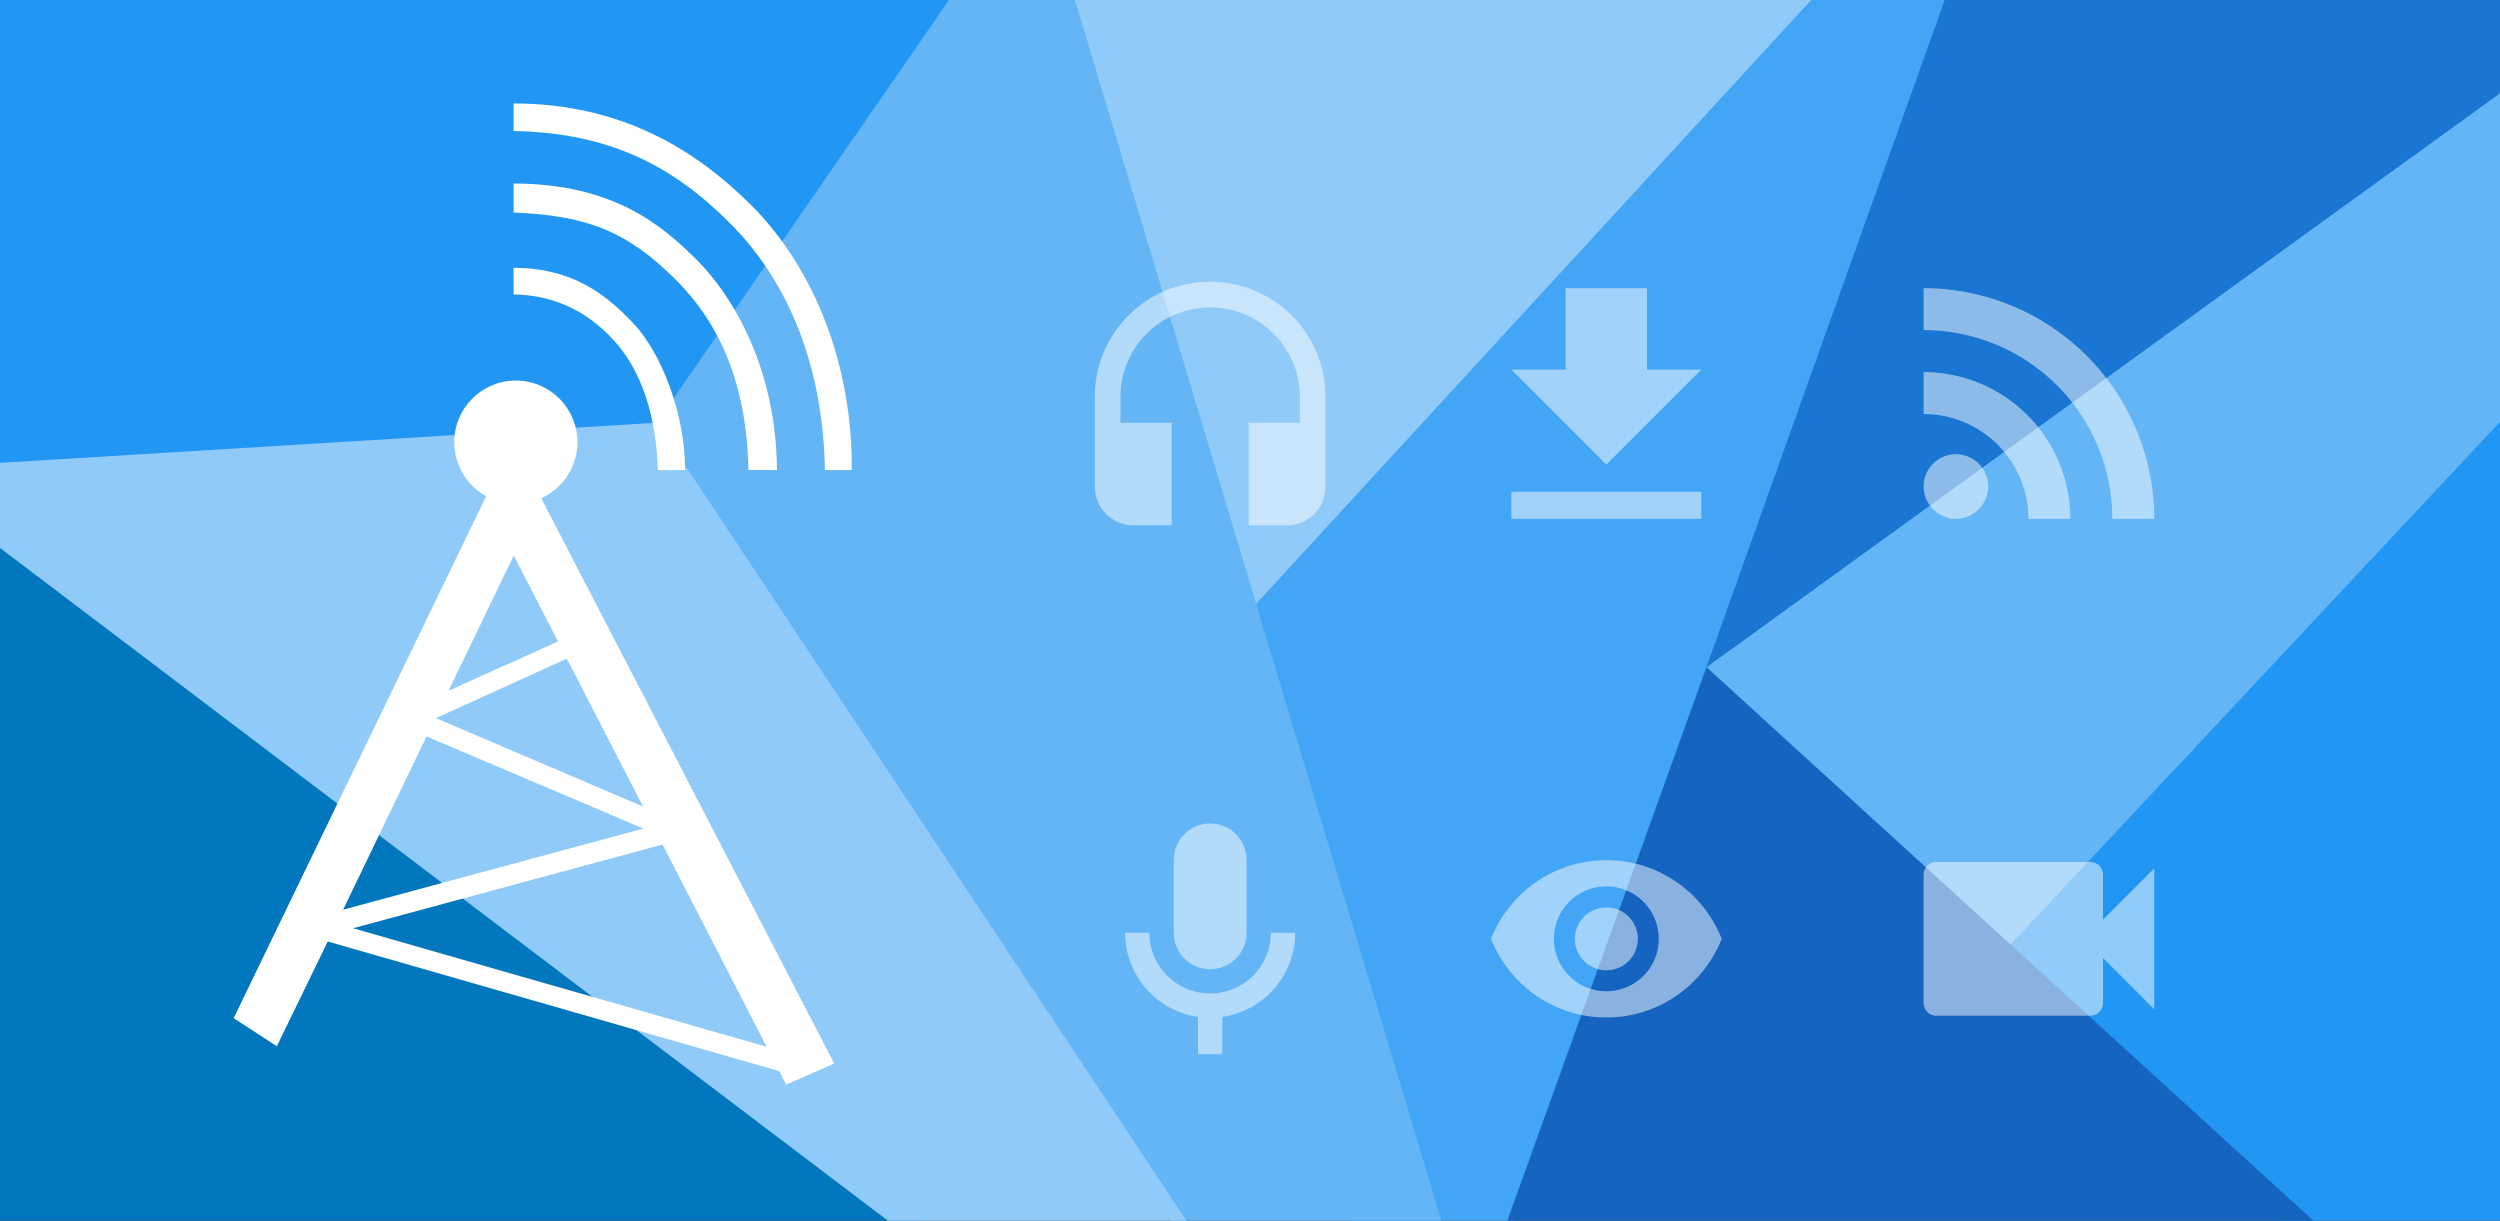 <?xml version="1.0" encoding="UTF-8" standalone="no"?>
<!-- Created with Inkscape (http://www.inkscape.org/) -->

<svg
   xmlns:dc="http://purl.org/dc/elements/1.1/"
   xmlns:cc="http://creativecommons.org/ns#"
   xmlns:rdf="http://www.w3.org/1999/02/22-rdf-syntax-ns#"
   xmlns:svg="http://www.w3.org/2000/svg"
   xmlns="http://www.w3.org/2000/svg"
   xmlns:sodipodi="http://sodipodi.sourceforge.net/DTD/sodipodi-0.dtd"
   xmlns:inkscape="http://www.inkscape.org/namespaces/inkscape"
   width="1024"
   height="500"
   viewBox="0 0 270.933 132.292"
   version="1.1"
   id="svg8"
   inkscape:version="0.92.4 5da689c313, 2019-01-14"
   sodipodi:docname="feature-graphic.svg"
   inkscape:export-filename="/tmp/antennapod.png"
   inkscape:export-xdpi="96"
   inkscape:export-ydpi="96">
  <rect x="0" y="0" width="270.933" height="132.292" fill="#333333" stroke="none"/>
  <defs
     id="defs2" />
  <sodipodi:namedview
     id="base"
     pagecolor="#ffffff"
     bordercolor="#000000"
     borderopacity="1"
     inkscape:pageopacity="0.0"
     inkscape:pageshadow="2"
     inkscape:zoom="0.31246662"
     inkscape:cx="546.85547"
     inkscape:cy="197.36023"
     inkscape:document-units="mm"
     inkscape:current-layer="layer1"
     showgrid="false"
     units="px"
     inkscape:window-width="1676"
     inkscape:window-height="982"
     inkscape:window-x="0"
     inkscape:window-y="30"
     inkscape:window-maximized="0"
     borderlayer="true"
     inkscape:showpageshadow="false" />
  <g
     inkscape:label="Ebene 1"
     inkscape:groupmode="layer"
     id="layer1"
     transform="translate(0,-164.708)">
    <path
       style="fill:#42a5f5;fill-opacity:1;stroke:none;stroke-width:1px;stroke-linecap:butt;stroke-linejoin:miter;stroke-opacity:1"
       d="M 755.818 -67.398 L 488.572 274.285 L 579.801 591.486 L 583.596 591.486 L 836.031 -67.398 L 755.818 -67.398 z "
       transform="matrix(0.265,0,0,0.265,0,164.708)"
       id="path4549" />
    <path
       style="fill:#90caf9;fill-opacity:1;stroke:none;stroke-width:1px;stroke-linecap:butt;stroke-linejoin:miter;stroke-opacity:1"
       d="M 366.281 -67.398 L 488.572 274.285 L 802.674 -67.398 L 366.281 -67.398 z "
       transform="matrix(0.265,0,0,0.265,0,164.708)"
       id="path4547" />
    <path
       style="fill:#0277bd;fill-opacity:1;stroke:none;stroke-width:1px;stroke-linecap:butt;stroke-linejoin:miter;stroke-opacity:1"
       d="M 1232.603 -67.398 L 1099.572 82.641 L 1016.172 591.486 L 1272.842 591.486 L 1272.842 -67.398 L 1232.603 -67.398 z "
       transform="matrix(0.265,0,0,0.265,0,164.708)"
       id="path4537-2" />
    <path
       style="fill:#2196f3;fill-opacity:1;stroke:none;stroke-width:1px;stroke-linecap:butt;stroke-linejoin:miter;stroke-opacity:1"
       d="M 1110 28.572 L 821.428 387.143 L 1024.463 591.486 L 1044.996 591.486 L 1110 28.572 z "
       transform="matrix(0.265,0,0,0.265,0,164.708)"
       id="path4553" />
    <path
       style="fill:#64b5f6;fill-opacity:1;stroke:none;stroke-width:1px;stroke-linecap:butt;stroke-linejoin:miter;stroke-opacity:1"
       d="M 1162.877 -67.398 L 697.857 272.857 L 821.428 387.143 L 1247.082 -67.398 L 1162.877 -67.398 z "
       transform="matrix(0.265,0,0,0.265,0,164.708)"
       id="path4555" />
    <path
       style="fill:#1565c0;fill-opacity:1;stroke:none;stroke-width:1px;stroke-linecap:butt;stroke-linejoin:miter;stroke-opacity:0.61"
       d="M 697.857 272.857 L 583.234 591.486 L 1047.273 591.486 L 697.857 272.857 z "
       transform="matrix(0.265,0,0,0.265,0,164.708)"
       id="path4551" />
    <path
       style="fill:#64b5f6;fill-opacity:1;stroke:none;stroke-width:1px;stroke-linecap:butt;stroke-linejoin:miter;stroke-opacity:1"
       d="M 422.857 -55.715 L 255.715 170 L 541.551 591.486 L 617.127 591.486 L 422.857 -55.715 z "
       transform="matrix(0.265,0,0,0.265,0,164.708)"
       id="path4545" />
    <path
       style="fill:#42a5f5;fill-opacity:1;stroke:none;stroke-width:1px;stroke-linecap:butt;stroke-linejoin:miter;stroke-opacity:1"
       d="M -246.426 20.02 L -246.426 591.486 L -21.725 591.486 L -45.672 175.879 L -246.426 20.02 z "
       transform="matrix(0.265,0,0,0.265,0,164.708)"
       id="path4549-3" />
    <path
       style="fill:#0277bd;fill-opacity:1;stroke:none;stroke-width:1px;stroke-linecap:butt;stroke-linejoin:miter;stroke-opacity:1"
       d="M -45.672 189.48 L -166.469 591.486 L 500.893 591.486 L -45.672 189.48 z "
       transform="matrix(0.265,0,0,0.265,0,164.708)"
       id="path4537" />
    <path
       style="fill:#90caf9;fill-opacity:1;stroke:none;stroke-width:1px;stroke-linecap:butt;stroke-linejoin:miter;stroke-opacity:1"
       d="M 255.715 170 L -45.672 189.48 L 484.893 591.486 L 546.492 591.486 L 268.572 172.857 L 255.715 170 z "
       transform="matrix(0.265,0,0,0.265,0,164.708)"
       id="path4539" />
    <path
       style="fill:#2196f3;fill-opacity:1;stroke:none;stroke-width:1px;stroke-linecap:butt;stroke-linejoin:miter;stroke-opacity:1"
       d="M -246.426 -67.398 L -246.426 204.357 L 268.572 172.857 L 434.699 -67.398 L -246.426 -67.398 z "
       transform="matrix(0.265,0,0,0.265,0,164.708)"
       id="path4541" />
    <path
       style="fill:#1976d2;fill-opacity:1;stroke:none;stroke-width:1px;stroke-linecap:butt;stroke-linejoin:miter;stroke-opacity:1"
       d="M 819.369 -67.398 L 697.857 272.857 L 1168.357 -67.398 L 819.369 -67.398 z "
       transform="matrix(0.265,0,0,0.265,0,164.708)"
       id="path4557" />
    <path
       id="path4603"
       d="m 131.149,195.244 c -6.944,0 -12.5,5.556 -12.5,12.5 v 9.722 a 4.167,4.167 0 0 0 4.167,4.167 h 4.167 V 210.522 h -5.556 v -2.778 a 9.722,9.722 0 0 1 9.722,-9.722 9.722,9.722 0 0 1 9.722,9.722 v 2.778 h -5.556 v 11.111 h 4.167 a 4.167,4.167 0 0 0 4.167,-4.167 v -9.722 c 0,-6.944 -5.597,-12.5 -12.5,-12.5 z"
       inkscape:connector-curvature="0"
       style="opacity:0.5;fill:#ffffff;fill-opacity:1;stroke:none;stroke-width:1.389" />
    <path
       id="path4614"
       d="m 131.149,253.953 a 3.947,3.947 0 0 1 3.947,3.947 v 7.895 a 3.947,3.947 0 0 1 -3.947,3.947 3.947,3.947 0 0 1 -3.947,-3.947 v -7.895 a 3.947,3.947 0 0 1 3.947,-3.947 m 9.211,11.842 c 0,4.645 -3.434,8.474 -7.895,9.118 v 4.039 h -2.632 v -4.039 c -4.461,-0.645 -7.895,-4.474 -7.895,-9.118 h 2.632 a 6.579,6.579 0 0 0 6.579,6.579 6.579,6.579 0 0 0 6.579,-6.579 z"
       inkscape:connector-curvature="0"
       style="opacity:0.5;fill:#ffffff;fill-opacity:1;stroke:none;stroke-width:1.316" />
    <path
       id="path4625"
       d="m 211.968,213.933 a 3.503,3.503 0 0 1 3.503,3.503 c 0,1.896 -1.575,3.503 -3.503,3.503 -1.896,0 -3.503,-1.607 -3.503,-3.503 a 3.503,3.503 0 0 1 3.503,-3.503 m -3.503,-17.995 a 25,25 0 0 1 25,25 h -4.547 a 20.453,20.453 0 0 0 -20.453,-20.453 v -4.547 m 0,9.094 a 15.906,15.906 0 0 1 15.906,15.906 h -4.547 A 11.359,11.359 0 0 0 208.466,209.579 Z"
       inkscape:connector-curvature="0"
       style="opacity:0.5;fill:#ffffff;fill-opacity:1;stroke:none;stroke-width:1.607" />
    <path
       id="path4655"
       d="m 163.791,220.939 h 20.588 v -2.941 h -20.588 m 20.588,-13.235 h -5.882 v -8.824 h -8.824 v 8.824 h -5.882 l 10.294,10.294 z"
       inkscape:connector-curvature="0"
       style="opacity:0.5;fill:#ffffff;fill-opacity:1;stroke:none;stroke-width:1.471" />
    <path
       id="path4636"
       d="m 227.91,264.37 v -4.861 a 1.389,1.389 0 0 0 -1.389,-1.389 H 209.855 a 1.389,1.389 0 0 0 -1.389,1.389 v 13.889 a 1.389,1.389 0 0 0 1.389,1.389 h 16.667 a 1.389,1.389 0 0 0 1.389,-1.389 v -4.861 l 5.556,5.556 v -15.278 z"
       inkscape:connector-curvature="0"
       style="opacity:0.5;fill:#ffffff;fill-opacity:1;stroke:none;stroke-width:1.389" />
    <path
       id="path4666"
       d="m 174.085,263.044 a 3.409,3.409 0 0 0 -3.409,3.409 3.409,3.409 0 0 0 3.409,3.409 3.409,3.409 0 0 0 3.409,-3.409 3.409,3.409 0 0 0 -3.409,-3.409 m 0,9.091 a 5.682,5.682 0 0 1 -5.682,-5.682 5.682,5.682 0 0 1 5.682,-5.682 5.682,5.682 0 0 1 5.682,5.682 5.682,5.682 0 0 1 -5.682,5.682 m 0,-14.205 c -5.682,0 -10.534,3.534 -12.5,8.523 1.966,4.989 6.818,8.523 12.5,8.523 5.682,0 10.534,-3.534 12.5,-8.523 -1.966,-4.989 -6.818,-8.523 -12.5,-8.523 z"
       inkscape:connector-curvature="0"
       style="opacity:0.5;fill:#ffffff;fill-opacity:1;stroke:none;stroke-width:1.136;stroke-opacity:1" />
    <g
       transform="matrix(10.489,0,0,10.489,9.606,-2891.117)"
       id="layer1-3"
       inkscape:label="Ebene 1">
      <path
         sodipodi:nodetypes="ccsccscccsccscccsccsccccccccccccccccccccccccccccc"
         inkscape:connector-curvature="0"
         id="path845"
         d="m 4.391,292.405 v 0.284 c 1.004,0.022 1.656,0.366 2.252,0.97 0.596,0.604 0.947,1.477 0.964,2.534 h 0.278 c 0.007,-1.195 -0.458,-2.158 -1.038,-2.736 -0.58,-0.578 -1.349,-1.051 -2.457,-1.052 z m 0,0.828 v 0.299 c 0.744,0.031 1.167,0.184 1.681,0.7 0.514,0.516 0.731,1.185 0.745,1.96 h 0.295 c -0.008,-1.069 -0.469,-1.812 -0.829,-2.171 -0.36,-0.359 -0.862,-0.786 -1.892,-0.789 z m -5.665e-4,0.87 5.665e-4,0.275 c 0.344,0.006 0.72,0.121 1.048,0.489 0.328,0.368 0.429,0.888 0.442,1.326 h 0.282 c -0.001,-0.58 -0.242,-1.204 -0.533,-1.514 -0.292,-0.31 -0.639,-0.574 -1.239,-0.576 z m 0.024,1.165 c -0.352,1.2e-4 -0.637,0.285 -0.637,0.637 1.22e-4,0.232 0.126,0.446 0.33,0.558 l -2.609,5.393 0.446,0.29 0.526,-1.082 4.664,1.339 0.072,0.139 0.497,-0.217 -3.027,-5.841 c 0.227,-0.103 0.374,-0.33 0.374,-0.579 1.749e-4,-0.352 -0.285,-0.637 -0.637,-0.637 z m -0.022,1.808 0.457,0.888 -1.131,0.509 z m 0.548,1.065 0.788,1.529 -2.14,-0.914 z m -1.449,0.804 2.24,0.952 -3.102,0.838 z m 2.438,1.117 1.076,2.09 -4.274,-1.225 z"
         style="opacity:1;fill:#ffffff;fill-opacity:1;stroke:none;stroke-width:0.283;stroke-opacity:1" />
    </g>
  </g>
</svg>
